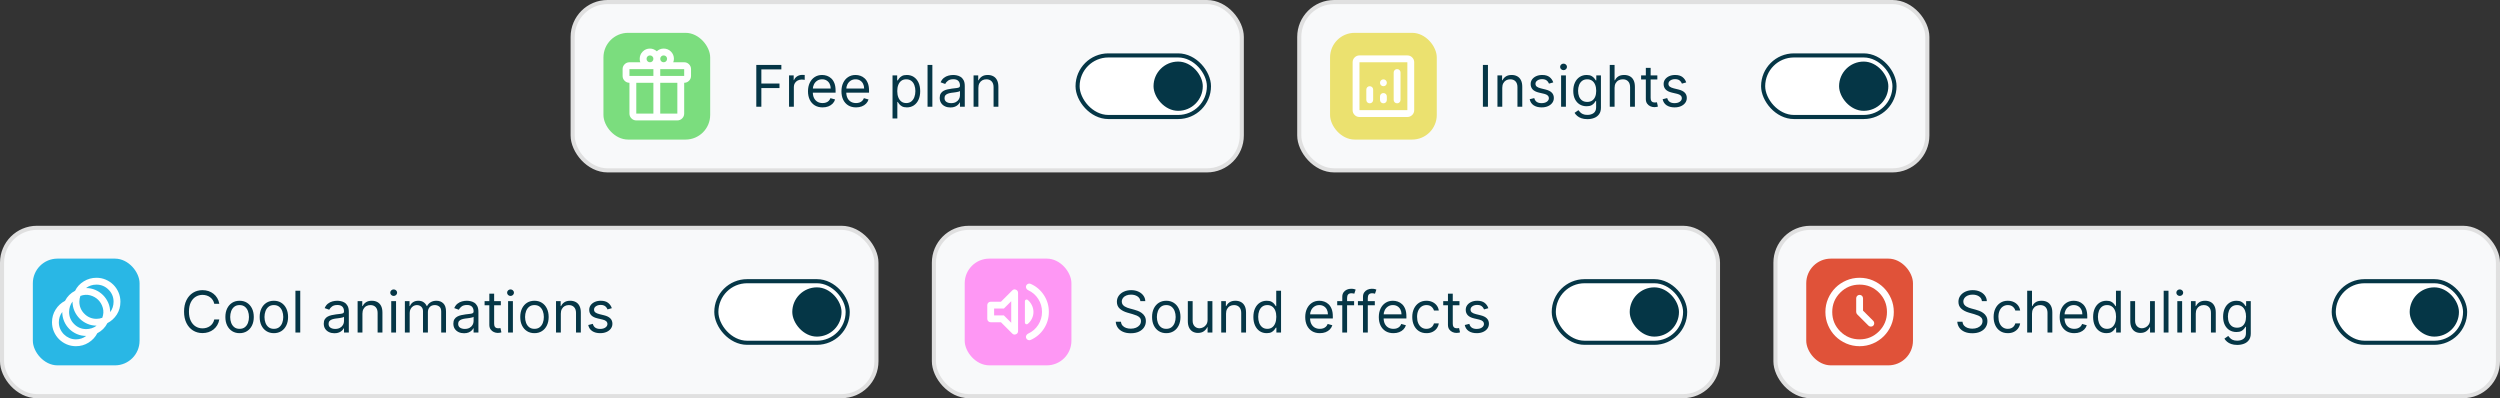 <svg width="609" height="97" viewBox="0 0 609 97" fill="none" xmlns="http://www.w3.org/2000/svg">
<rect x="0" y="0" width="609" height="97" fill="#333333" stroke="none"/>
<rect x="316.5" y="0.5" width="153" height="41" rx="8.5" fill="#F8F9FA" stroke="#E0E0E0"/>
<rect x="429.5" y="13.5" width="32" height="15" rx="7.5" fill="white" stroke="#053646"/>
<rect x="448" y="15" width="12" height="12" rx="6" fill="#053646"/>
<rect x="324" y="8" width="26" height="26" rx="6" fill="#EBE16F"/>
<path d="M333.667 21C333.431 21 333.233 21.08 333.073 21.24C332.913 21.399 332.833 21.597 332.833 21.833V24.333C332.833 24.569 332.913 24.767 333.073 24.927C333.233 25.087 333.431 25.167 333.667 25.167C333.903 25.167 334.101 25.087 334.26 24.927C334.42 24.767 334.5 24.569 334.5 24.333V21.833C334.5 21.597 334.42 21.399 334.26 21.24C334.101 21.08 333.903 21 333.667 21ZM340.333 16.833C340.097 16.833 339.899 16.913 339.74 17.073C339.58 17.233 339.5 17.431 339.5 17.667V24.333C339.5 24.569 339.58 24.767 339.74 24.927C339.899 25.087 340.097 25.167 340.333 25.167C340.569 25.167 340.767 25.087 340.927 24.927C341.087 24.767 341.167 24.569 341.167 24.333V17.667C341.167 17.431 341.087 17.233 340.927 17.073C340.767 16.913 340.569 16.833 340.333 16.833ZM337 22.667C336.764 22.667 336.566 22.747 336.406 22.906C336.247 23.066 336.167 23.264 336.167 23.5V24.333C336.167 24.569 336.247 24.767 336.406 24.927C336.566 25.087 336.764 25.167 337 25.167C337.236 25.167 337.434 25.087 337.594 24.927C337.753 24.767 337.833 24.569 337.833 24.333V23.5C337.833 23.264 337.753 23.066 337.594 22.906C337.434 22.747 337.236 22.667 337 22.667ZM331.167 28.5C330.708 28.5 330.316 28.337 329.99 28.01C329.663 27.684 329.5 27.292 329.5 26.833V15.167C329.5 14.708 329.663 14.316 329.99 13.99C330.316 13.663 330.708 13.5 331.167 13.5H342.833C343.292 13.5 343.684 13.663 344.01 13.99C344.337 14.316 344.5 14.708 344.5 15.167V26.833C344.5 27.292 344.337 27.684 344.01 28.01C343.684 28.337 343.292 28.5 342.833 28.5H331.167ZM331.167 26.833H342.833V15.167H331.167V26.833ZM337 21C337.236 21 337.434 20.92 337.594 20.76C337.753 20.601 337.833 20.403 337.833 20.167C337.833 19.931 337.753 19.733 337.594 19.573C337.434 19.413 337.236 19.333 337 19.333C336.764 19.333 336.566 19.413 336.406 19.573C336.247 19.733 336.167 19.931 336.167 20.167C336.167 20.403 336.247 20.601 336.406 20.76C336.566 20.92 336.764 21 337 21Z" fill="white"/>
<path d="M362.466 15.818V26H361.233V15.818H362.466ZM365.952 21.406V26H364.779V18.364H365.912V19.557H366.012C366.191 19.169 366.463 18.858 366.827 18.622C367.192 18.384 367.662 18.264 368.239 18.264C368.756 18.264 369.209 18.37 369.596 18.582C369.984 18.791 370.286 19.109 370.501 19.537C370.717 19.961 370.824 20.498 370.824 21.148V26H369.651V21.227C369.651 20.627 369.495 20.16 369.184 19.825C368.872 19.487 368.445 19.318 367.901 19.318C367.527 19.318 367.192 19.399 366.897 19.562C366.605 19.724 366.375 19.961 366.206 20.273C366.037 20.584 365.952 20.962 365.952 21.406ZM378.377 20.074L377.324 20.372C377.257 20.197 377.159 20.026 377.03 19.86C376.904 19.691 376.732 19.552 376.513 19.442C376.294 19.333 376.014 19.278 375.673 19.278C375.206 19.278 374.816 19.386 374.505 19.602C374.196 19.814 374.042 20.084 374.042 20.412C374.042 20.704 374.148 20.934 374.36 21.103C374.573 21.272 374.904 21.413 375.355 21.526L376.488 21.804C377.171 21.97 377.68 22.223 378.015 22.565C378.349 22.903 378.517 23.338 378.517 23.872C378.517 24.31 378.391 24.701 378.139 25.046C377.89 25.39 377.542 25.662 377.095 25.861C376.647 26.06 376.127 26.159 375.534 26.159C374.755 26.159 374.11 25.99 373.6 25.652C373.089 25.314 372.766 24.82 372.63 24.171L373.744 23.892C373.85 24.303 374.051 24.611 374.346 24.817C374.644 25.022 375.033 25.125 375.514 25.125C376.061 25.125 376.495 25.009 376.816 24.777C377.141 24.542 377.304 24.26 377.304 23.932C377.304 23.667 377.211 23.445 377.025 23.266C376.84 23.083 376.555 22.947 376.17 22.858L374.897 22.56C374.198 22.394 373.684 22.137 373.356 21.789C373.031 21.438 372.869 20.999 372.869 20.472C372.869 20.041 372.99 19.66 373.232 19.328C373.477 18.997 373.81 18.736 374.231 18.548C374.655 18.359 375.136 18.264 375.673 18.264C376.429 18.264 377.022 18.43 377.453 18.761C377.887 19.093 378.195 19.53 378.377 20.074ZM380.283 26V18.364H381.456V26H380.283ZM380.879 17.091C380.651 17.091 380.454 17.013 380.288 16.857C380.125 16.701 380.044 16.514 380.044 16.296C380.044 16.077 380.125 15.889 380.288 15.734C380.454 15.578 380.651 15.5 380.879 15.5C381.108 15.5 381.304 15.578 381.466 15.734C381.632 15.889 381.715 16.077 381.715 16.296C381.715 16.514 381.632 16.701 381.466 16.857C381.304 17.013 381.108 17.091 380.879 17.091ZM386.688 29.023C386.121 29.023 385.634 28.95 385.226 28.804C384.818 28.662 384.478 28.473 384.207 28.237C383.938 28.005 383.724 27.757 383.565 27.491L384.5 26.835C384.606 26.974 384.74 27.134 384.903 27.312C385.065 27.495 385.287 27.652 385.569 27.785C385.854 27.921 386.227 27.989 386.688 27.989C387.304 27.989 387.813 27.84 388.214 27.541C388.615 27.243 388.815 26.776 388.815 26.139V24.588H388.716C388.63 24.727 388.507 24.9 388.348 25.105C388.192 25.307 387.967 25.488 387.672 25.647C387.38 25.803 386.986 25.881 386.489 25.881C385.872 25.881 385.319 25.735 384.828 25.443C384.341 25.151 383.955 24.727 383.67 24.171C383.388 23.614 383.247 22.938 383.247 22.142C383.247 21.36 383.385 20.679 383.66 20.099C383.935 19.515 384.318 19.065 384.808 18.746C385.299 18.425 385.866 18.264 386.509 18.264C387.006 18.264 387.4 18.347 387.692 18.513C387.987 18.675 388.212 18.861 388.368 19.07C388.527 19.275 388.65 19.444 388.736 19.577H388.855V18.364H389.989V26.219C389.989 26.875 389.839 27.409 389.541 27.82C389.246 28.234 388.848 28.537 388.348 28.729C387.851 28.925 387.297 29.023 386.688 29.023ZM386.648 24.827C387.118 24.827 387.516 24.719 387.841 24.504C388.166 24.288 388.413 23.978 388.582 23.574C388.751 23.169 388.835 22.686 388.835 22.122C388.835 21.572 388.752 21.086 388.587 20.666C388.421 20.245 388.176 19.915 387.851 19.676C387.526 19.438 387.125 19.318 386.648 19.318C386.151 19.318 385.736 19.444 385.405 19.696C385.077 19.948 384.83 20.286 384.664 20.71C384.502 21.134 384.42 21.605 384.42 22.122C384.42 22.652 384.503 23.121 384.669 23.529C384.838 23.933 385.087 24.252 385.415 24.484C385.746 24.712 386.157 24.827 386.648 24.827ZM393.31 21.406V26H392.136V15.818H393.31V19.557H393.409C393.588 19.162 393.857 18.849 394.214 18.617C394.576 18.382 395.056 18.264 395.656 18.264C396.177 18.264 396.632 18.369 397.023 18.577C397.415 18.783 397.718 19.099 397.933 19.527C398.152 19.951 398.261 20.491 398.261 21.148V26H397.088V21.227C397.088 20.621 396.931 20.152 396.616 19.82C396.304 19.486 395.872 19.318 395.318 19.318C394.934 19.318 394.589 19.399 394.284 19.562C393.982 19.724 393.744 19.961 393.568 20.273C393.396 20.584 393.31 20.962 393.31 21.406ZM403.729 18.364V19.358H399.771V18.364H403.729ZM400.925 16.534H402.098V23.812C402.098 24.144 402.146 24.392 402.242 24.558C402.342 24.721 402.468 24.83 402.62 24.886C402.776 24.939 402.94 24.966 403.112 24.966C403.242 24.966 403.348 24.959 403.431 24.946C403.513 24.93 403.58 24.916 403.629 24.906L403.868 25.96C403.789 25.99 403.677 26.02 403.535 26.05C403.392 26.083 403.212 26.099 402.993 26.099C402.662 26.099 402.337 26.028 402.019 25.886C401.704 25.743 401.442 25.526 401.233 25.234C401.028 24.943 400.925 24.575 400.925 24.131V16.534ZM410.766 20.074L409.712 20.372C409.646 20.197 409.548 20.026 409.419 19.86C409.293 19.691 409.121 19.552 408.902 19.442C408.683 19.333 408.403 19.278 408.062 19.278C407.594 19.278 407.205 19.386 406.893 19.602C406.585 19.814 406.431 20.084 406.431 20.412C406.431 20.704 406.537 20.934 406.749 21.103C406.961 21.272 407.293 21.413 407.743 21.526L408.877 21.804C409.56 21.97 410.068 22.223 410.403 22.565C410.738 22.903 410.905 23.338 410.905 23.872C410.905 24.31 410.779 24.701 410.528 25.046C410.279 25.39 409.931 25.662 409.483 25.861C409.036 26.06 408.516 26.159 407.922 26.159C407.144 26.159 406.499 25.99 405.988 25.652C405.478 25.314 405.155 24.82 405.019 24.171L406.133 23.892C406.239 24.303 406.439 24.611 406.734 24.817C407.032 25.022 407.422 25.125 407.903 25.125C408.449 25.125 408.884 25.009 409.205 24.777C409.53 24.542 409.692 24.26 409.692 23.932C409.692 23.667 409.599 23.445 409.414 23.266C409.228 23.083 408.943 22.947 408.559 22.858L407.286 22.56C406.587 22.394 406.073 22.137 405.745 21.789C405.42 21.438 405.258 20.999 405.258 20.472C405.258 20.041 405.379 19.66 405.621 19.328C405.866 18.997 406.199 18.736 406.62 18.548C407.044 18.359 407.525 18.264 408.062 18.264C408.817 18.264 409.411 18.43 409.841 18.761C410.276 19.093 410.584 19.53 410.766 20.074Z" fill="#053646"/>
<rect x="139.5" y="0.5" width="163" height="41" rx="8.5" fill="#F8F9FA" stroke="#E0E0E0"/>
<rect x="262.5" y="13.5" width="32" height="15" rx="7.5" fill="white" stroke="#053646"/>
<rect x="281" y="15" width="12" height="12" rx="6" fill="#053646"/>
<rect x="147" y="8" width="26" height="26" rx="6" fill="#7BDD7E"/>
<path d="M153.333 27.667V20.167C152.875 20.167 152.483 20.003 152.156 19.677C151.83 19.351 151.667 18.958 151.667 18.5V16.833C151.667 16.375 151.83 15.983 152.156 15.656C152.483 15.33 152.875 15.167 153.333 15.167H156C155.931 15.042 155.885 14.91 155.865 14.771C155.844 14.632 155.833 14.486 155.833 14.333C155.833 13.639 156.076 13.049 156.563 12.562C157.049 12.076 157.639 11.833 158.333 11.833C158.653 11.833 158.951 11.892 159.229 12.01C159.507 12.129 159.764 12.292 160 12.5C160.236 12.278 160.493 12.111 160.771 12C161.049 11.889 161.347 11.833 161.667 11.833C162.361 11.833 162.951 12.076 163.438 12.562C163.924 13.049 164.167 13.639 164.167 14.333C164.167 14.486 164.153 14.629 164.125 14.76C164.097 14.892 164.056 15.028 164 15.167H166.667C167.125 15.167 167.517 15.33 167.844 15.656C168.17 15.983 168.333 16.375 168.333 16.833V18.5C168.333 18.958 168.17 19.351 167.844 19.677C167.517 20.003 167.125 20.167 166.667 20.167V27.667C166.667 28.125 166.503 28.517 166.177 28.844C165.851 29.17 165.458 29.333 165 29.333H155C154.542 29.333 154.149 29.17 153.823 28.844C153.497 28.517 153.333 28.125 153.333 27.667ZM161.667 13.5C161.431 13.5 161.233 13.58 161.073 13.74C160.913 13.899 160.833 14.097 160.833 14.333C160.833 14.569 160.913 14.767 161.073 14.927C161.233 15.087 161.431 15.167 161.667 15.167C161.903 15.167 162.101 15.087 162.26 14.927C162.42 14.767 162.5 14.569 162.5 14.333C162.5 14.097 162.42 13.899 162.26 13.74C162.101 13.58 161.903 13.5 161.667 13.5ZM157.5 14.333C157.5 14.569 157.58 14.767 157.74 14.927C157.899 15.087 158.097 15.167 158.333 15.167C158.569 15.167 158.767 15.087 158.927 14.927C159.087 14.767 159.167 14.569 159.167 14.333C159.167 14.097 159.087 13.899 158.927 13.74C158.767 13.58 158.569 13.5 158.333 13.5C158.097 13.5 157.899 13.58 157.74 13.74C157.58 13.899 157.5 14.097 157.5 14.333ZM153.333 16.833V18.5H159.167V16.833H153.333ZM159.167 27.667V20.167H155V27.667H159.167ZM160.833 27.667H165V20.167H160.833V27.667ZM166.667 18.5V16.833H160.833V18.5H166.667Z" fill="white"/>
<path d="M184.233 26V15.818H190.338V16.912H185.466V20.352H189.881V21.446H185.466V26H184.233ZM192.209 26V18.364H193.342V19.517H193.422C193.561 19.139 193.813 18.833 194.177 18.597C194.542 18.362 194.953 18.244 195.41 18.244C195.497 18.244 195.604 18.246 195.733 18.249C195.863 18.253 195.961 18.258 196.027 18.264V19.457C195.987 19.447 195.896 19.433 195.753 19.413C195.614 19.389 195.467 19.378 195.311 19.378C194.94 19.378 194.608 19.456 194.317 19.611C194.028 19.764 193.8 19.976 193.631 20.248C193.465 20.516 193.382 20.823 193.382 21.168V26H192.209ZM200.387 26.159C199.651 26.159 199.016 25.997 198.483 25.672C197.952 25.344 197.543 24.886 197.255 24.3C196.97 23.71 196.827 23.024 196.827 22.241C196.827 21.459 196.97 20.77 197.255 20.173C197.543 19.573 197.944 19.106 198.458 18.771C198.975 18.433 199.578 18.264 200.268 18.264C200.665 18.264 201.058 18.331 201.446 18.463C201.834 18.596 202.187 18.811 202.505 19.109C202.823 19.404 203.077 19.796 203.265 20.283C203.454 20.77 203.549 21.37 203.549 22.082V22.579H197.662V21.565H202.356C202.356 21.134 202.269 20.75 202.097 20.412C201.928 20.074 201.686 19.807 201.371 19.611C201.06 19.416 200.692 19.318 200.268 19.318C199.8 19.318 199.396 19.434 199.055 19.666C198.716 19.895 198.456 20.193 198.274 20.561C198.092 20.929 198.001 21.323 198.001 21.744V22.421C198.001 22.997 198.1 23.486 198.299 23.887C198.501 24.285 198.781 24.588 199.139 24.797C199.497 25.002 199.913 25.105 200.387 25.105C200.695 25.105 200.974 25.062 201.222 24.976C201.474 24.886 201.691 24.754 201.873 24.578C202.056 24.399 202.197 24.177 202.296 23.912L203.43 24.23C203.31 24.615 203.11 24.953 202.828 25.244C202.546 25.533 202.198 25.758 201.784 25.921C201.37 26.079 200.904 26.159 200.387 26.159ZM208.535 26.159C207.8 26.159 207.165 25.997 206.631 25.672C206.101 25.344 205.692 24.886 205.403 24.3C205.118 23.71 204.976 23.024 204.976 22.241C204.976 21.459 205.118 20.77 205.403 20.173C205.692 19.573 206.093 19.106 206.606 18.771C207.123 18.433 207.727 18.264 208.416 18.264C208.814 18.264 209.206 18.331 209.594 18.463C209.982 18.596 210.335 18.811 210.653 19.109C210.971 19.404 211.225 19.796 211.414 20.283C211.603 20.77 211.697 21.37 211.697 22.082V22.579H205.811V21.565H210.504C210.504 21.134 210.418 20.75 210.246 20.412C210.077 20.074 209.835 19.807 209.52 19.611C209.208 19.416 208.84 19.318 208.416 19.318C207.949 19.318 207.544 19.434 207.203 19.666C206.865 19.895 206.605 20.193 206.422 20.561C206.24 20.929 206.149 21.323 206.149 21.744V22.421C206.149 22.997 206.248 23.486 206.447 23.887C206.649 24.285 206.93 24.588 207.287 24.797C207.645 25.002 208.061 25.105 208.535 25.105C208.844 25.105 209.122 25.062 209.371 24.976C209.622 24.886 209.84 24.754 210.022 24.578C210.204 24.399 210.345 24.177 210.444 23.912L211.578 24.23C211.459 24.615 211.258 24.953 210.976 25.244C210.695 25.533 210.347 25.758 209.932 25.921C209.518 26.079 209.052 26.159 208.535 26.159ZM217.42 28.864V18.364H218.553V19.577H218.692C218.778 19.444 218.898 19.275 219.05 19.07C219.206 18.861 219.428 18.675 219.716 18.513C220.008 18.347 220.403 18.264 220.9 18.264C221.543 18.264 222.109 18.425 222.6 18.746C223.09 19.068 223.473 19.524 223.748 20.114C224.023 20.704 224.161 21.4 224.161 22.202C224.161 23.01 224.023 23.711 223.748 24.305C223.473 24.895 223.092 25.352 222.605 25.677C222.118 25.998 221.556 26.159 220.92 26.159C220.429 26.159 220.036 26.078 219.741 25.916C219.446 25.75 219.219 25.562 219.06 25.354C218.901 25.142 218.778 24.966 218.692 24.827H218.593V28.864H217.42ZM218.573 22.182C218.573 22.759 218.657 23.267 218.827 23.708C218.996 24.146 219.242 24.489 219.567 24.737C219.892 24.983 220.29 25.105 220.76 25.105C221.251 25.105 221.66 24.976 221.988 24.717C222.32 24.456 222.568 24.104 222.734 23.663C222.903 23.219 222.988 22.725 222.988 22.182C222.988 21.645 222.905 21.161 222.739 20.73C222.577 20.296 222.33 19.953 221.998 19.701C221.67 19.446 221.258 19.318 220.76 19.318C220.283 19.318 219.882 19.439 219.557 19.681C219.233 19.92 218.987 20.255 218.822 20.685C218.656 21.113 218.573 21.612 218.573 22.182ZM227.124 15.818V26H225.951V15.818H227.124ZM231.52 26.179C231.036 26.179 230.597 26.088 230.203 25.905C229.808 25.72 229.495 25.453 229.263 25.105C229.031 24.754 228.915 24.329 228.915 23.832C228.915 23.395 229.001 23.04 229.174 22.768C229.346 22.493 229.576 22.278 229.865 22.122C230.153 21.966 230.471 21.85 230.819 21.774C231.171 21.695 231.524 21.632 231.878 21.585C232.342 21.526 232.718 21.481 233.007 21.451C233.298 21.418 233.511 21.363 233.643 21.287C233.779 21.211 233.847 21.078 233.847 20.889V20.849C233.847 20.359 233.713 19.978 233.444 19.706C233.179 19.434 232.776 19.298 232.236 19.298C231.676 19.298 231.237 19.421 230.919 19.666C230.6 19.912 230.377 20.173 230.248 20.452L229.134 20.054C229.333 19.59 229.598 19.229 229.929 18.97C230.264 18.708 230.629 18.526 231.023 18.423C231.421 18.317 231.812 18.264 232.196 18.264C232.442 18.264 232.723 18.294 233.042 18.354C233.363 18.41 233.673 18.528 233.971 18.707C234.273 18.886 234.523 19.156 234.722 19.517C234.921 19.878 235.02 20.362 235.02 20.969V26H233.847V24.966H233.787C233.708 25.132 233.575 25.309 233.39 25.498C233.204 25.687 232.957 25.848 232.649 25.98C232.341 26.113 231.964 26.179 231.52 26.179ZM231.699 25.125C232.163 25.125 232.554 25.034 232.873 24.852C233.194 24.669 233.436 24.434 233.598 24.146C233.764 23.857 233.847 23.554 233.847 23.236V22.162C233.797 22.222 233.688 22.276 233.519 22.326C233.353 22.372 233.161 22.414 232.942 22.45C232.727 22.483 232.516 22.513 232.311 22.54C232.109 22.563 231.944 22.583 231.819 22.599C231.514 22.639 231.229 22.704 230.963 22.793C230.702 22.88 230.489 23.01 230.327 23.186C230.168 23.358 230.088 23.594 230.088 23.892C230.088 24.3 230.239 24.608 230.541 24.817C230.846 25.022 231.232 25.125 231.699 25.125ZM238.335 21.406V26H237.162V18.364H238.295V19.557H238.395C238.574 19.169 238.845 18.858 239.21 18.622C239.575 18.384 240.045 18.264 240.622 18.264C241.139 18.264 241.591 18.37 241.979 18.582C242.367 18.791 242.669 19.109 242.884 19.537C243.099 19.961 243.207 20.498 243.207 21.148V26H242.034V21.227C242.034 20.627 241.878 20.16 241.567 19.825C241.255 19.487 240.827 19.318 240.284 19.318C239.909 19.318 239.575 19.399 239.28 19.562C238.988 19.724 238.758 19.961 238.589 20.273C238.42 20.584 238.335 20.962 238.335 21.406Z" fill="#053646"/>
<rect x="227.5" y="55.5" width="191" height="41" rx="8.5" fill="#F8F9FA" stroke="#E0E0E0"/>
<rect x="378.5" y="68.5" width="32" height="15" rx="7.5" fill="white" stroke="#053646"/>
<rect x="397" y="70" width="12" height="12" rx="6" fill="#053646"/>
<rect x="235" y="63" width="26" height="26" rx="6" fill="#FE97F4"/>
<path d="M253.833 75.979C253.833 74.826 253.528 73.774 252.917 72.823C252.306 71.871 251.486 71.16 250.458 70.688C250.25 70.59 250.097 70.441 250 70.24C249.903 70.038 249.889 69.833 249.958 69.625C250.042 69.403 250.191 69.243 250.406 69.146C250.622 69.049 250.84 69.049 251.062 69.146C252.41 69.743 253.486 70.656 254.292 71.885C255.097 73.115 255.5 74.479 255.5 75.979C255.5 77.479 255.097 78.844 254.292 80.073C253.486 81.302 252.41 82.215 251.062 82.812C250.84 82.91 250.622 82.91 250.406 82.812C250.191 82.715 250.042 82.556 249.958 82.333C249.889 82.125 249.903 81.92 250 81.719C250.097 81.517 250.25 81.368 250.458 81.271C251.486 80.799 252.306 80.087 252.917 79.135C253.528 78.184 253.833 77.132 253.833 75.979ZM243.833 78.5H241.333C241.097 78.5 240.899 78.42 240.74 78.26C240.58 78.101 240.5 77.903 240.5 77.667V74.333C240.5 74.097 240.58 73.899 240.74 73.74C240.899 73.58 241.097 73.5 241.333 73.5H243.833L246.583 70.75C246.847 70.486 247.149 70.427 247.49 70.573C247.83 70.719 248 70.979 248 71.354V80.646C248 81.021 247.83 81.281 247.49 81.427C247.149 81.573 246.847 81.514 246.583 81.25L243.833 78.5ZM251.75 76C251.75 76.583 251.618 77.135 251.354 77.656C251.09 78.177 250.743 78.604 250.312 78.938C250.174 79.021 250.031 79.024 249.885 78.948C249.74 78.871 249.667 78.75 249.667 78.583V73.375C249.667 73.208 249.74 73.087 249.885 73.01C250.031 72.934 250.174 72.938 250.312 73.021C250.743 73.368 251.09 73.806 251.354 74.333C251.618 74.861 251.75 75.417 251.75 76ZM246.333 73.375L244.542 75.167H242.167V76.833H244.542L246.333 78.625V73.375Z" fill="white"/>
<path d="M277.801 73.364C277.741 72.86 277.5 72.469 277.075 72.19C276.651 71.912 276.131 71.773 275.514 71.773C275.063 71.773 274.669 71.846 274.331 71.992C273.996 72.137 273.734 72.338 273.545 72.593C273.36 72.848 273.267 73.138 273.267 73.463C273.267 73.735 273.332 73.969 273.461 74.164C273.594 74.356 273.763 74.517 273.968 74.646C274.174 74.772 274.389 74.877 274.614 74.96C274.84 75.039 275.047 75.104 275.236 75.153L276.27 75.432C276.535 75.501 276.83 75.597 277.155 75.72C277.483 75.843 277.796 76.01 278.094 76.222C278.396 76.431 278.645 76.7 278.84 77.028C279.036 77.356 279.134 77.758 279.134 78.236C279.134 78.786 278.989 79.283 278.701 79.727C278.416 80.171 277.998 80.524 277.448 80.786C276.901 81.048 276.237 81.179 275.455 81.179C274.725 81.179 274.094 81.061 273.56 80.826C273.03 80.591 272.612 80.263 272.308 79.842C272.006 79.421 271.835 78.932 271.795 78.375H273.068C273.101 78.76 273.231 79.078 273.456 79.329C273.685 79.578 273.973 79.764 274.321 79.886C274.672 80.006 275.05 80.065 275.455 80.065C275.925 80.065 276.348 79.989 276.722 79.837C277.097 79.681 277.393 79.465 277.612 79.19C277.831 78.912 277.94 78.587 277.94 78.216C277.94 77.878 277.846 77.603 277.657 77.391C277.468 77.178 277.219 77.006 276.911 76.874C276.603 76.741 276.27 76.625 275.912 76.526L274.659 76.168C273.864 75.939 273.234 75.612 272.77 75.188C272.306 74.764 272.074 74.209 272.074 73.523C272.074 72.953 272.228 72.456 272.536 72.031C272.848 71.604 273.265 71.272 273.789 71.037C274.316 70.798 274.904 70.679 275.554 70.679C276.21 70.679 276.794 70.797 277.304 71.032C277.814 71.264 278.219 71.582 278.517 71.987C278.819 72.391 278.978 72.85 278.994 73.364H277.801ZM284.104 81.159C283.414 81.159 282.81 80.995 282.289 80.667C281.772 80.339 281.368 79.88 281.076 79.29C280.788 78.7 280.644 78.01 280.644 77.222C280.644 76.426 280.788 75.732 281.076 75.138C281.368 74.545 281.772 74.085 282.289 73.756C282.81 73.428 283.414 73.264 284.104 73.264C284.793 73.264 285.396 73.428 285.914 73.756C286.434 74.085 286.838 74.545 287.127 75.138C287.418 75.732 287.564 76.426 287.564 77.222C287.564 78.01 287.418 78.7 287.127 79.29C286.838 79.88 286.434 80.339 285.914 80.667C285.396 80.995 284.793 81.159 284.104 81.159ZM284.104 80.105C284.628 80.105 285.058 79.971 285.396 79.702C285.735 79.434 285.985 79.081 286.147 78.644C286.31 78.206 286.391 77.732 286.391 77.222C286.391 76.711 286.31 76.236 286.147 75.795C285.985 75.354 285.735 74.998 285.396 74.726C285.058 74.454 284.628 74.318 284.104 74.318C283.58 74.318 283.149 74.454 282.811 74.726C282.473 74.998 282.223 75.354 282.061 75.795C281.898 76.236 281.817 76.711 281.817 77.222C281.817 77.732 281.898 78.206 282.061 78.644C282.223 79.081 282.473 79.434 282.811 79.702C283.149 79.971 283.58 80.105 284.104 80.105ZM294.168 77.878V73.364H295.341V81H294.168V79.707H294.088C293.909 80.095 293.631 80.425 293.253 80.697C292.875 80.965 292.398 81.099 291.821 81.099C291.344 81.099 290.92 80.995 290.548 80.786C290.177 80.574 289.885 80.256 289.673 79.832C289.461 79.404 289.355 78.865 289.355 78.216V73.364H290.528V78.136C290.528 78.693 290.684 79.137 290.996 79.469C291.311 79.8 291.712 79.966 292.199 79.966C292.491 79.966 292.787 79.891 293.089 79.742C293.394 79.593 293.649 79.364 293.854 79.056C294.063 78.748 294.168 78.355 294.168 77.878ZM298.663 76.406V81H297.49V73.364H298.623V74.557H298.723C298.902 74.169 299.174 73.858 299.538 73.622C299.903 73.383 300.373 73.264 300.95 73.264C301.467 73.264 301.92 73.37 302.307 73.582C302.695 73.791 302.997 74.109 303.212 74.537C303.428 74.961 303.535 75.498 303.535 76.148V81H302.362V76.227C302.362 75.627 302.206 75.16 301.895 74.825C301.583 74.487 301.156 74.318 300.612 74.318C300.238 74.318 299.903 74.399 299.608 74.562C299.316 74.724 299.086 74.961 298.917 75.273C298.748 75.584 298.663 75.962 298.663 76.406ZM308.563 81.159C307.926 81.159 307.365 80.998 306.877 80.677C306.39 80.352 306.009 79.895 305.734 79.305C305.459 78.711 305.321 78.01 305.321 77.202C305.321 76.4 305.459 75.704 305.734 75.114C306.009 74.524 306.392 74.068 306.882 73.746C307.373 73.425 307.94 73.264 308.583 73.264C309.08 73.264 309.473 73.347 309.761 73.513C310.053 73.675 310.275 73.861 310.427 74.07C310.583 74.275 310.704 74.444 310.79 74.577H310.89V70.818H312.063V81H310.929V79.827H310.79C310.704 79.966 310.581 80.142 310.422 80.354C310.263 80.562 310.036 80.75 309.741 80.915C309.446 81.078 309.053 81.159 308.563 81.159ZM308.722 80.105C309.193 80.105 309.59 79.983 309.915 79.737C310.24 79.489 310.487 79.146 310.656 78.708C310.825 78.267 310.909 77.758 310.909 77.182C310.909 76.612 310.827 76.113 310.661 75.685C310.495 75.254 310.25 74.92 309.925 74.681C309.6 74.439 309.199 74.318 308.722 74.318C308.225 74.318 307.81 74.446 307.479 74.701C307.151 74.953 306.904 75.296 306.738 75.73C306.576 76.161 306.495 76.645 306.495 77.182C306.495 77.725 306.578 78.219 306.743 78.663C306.912 79.104 307.161 79.456 307.489 79.717C307.82 79.976 308.231 80.105 308.722 80.105ZM321.514 81.159C320.778 81.159 320.143 80.997 319.61 80.672C319.079 80.344 318.67 79.886 318.382 79.3C318.097 78.71 317.954 78.024 317.954 77.242C317.954 76.459 318.097 75.77 318.382 75.173C318.67 74.573 319.071 74.106 319.585 73.771C320.102 73.433 320.705 73.264 321.395 73.264C321.792 73.264 322.185 73.331 322.573 73.463C322.961 73.596 323.314 73.811 323.632 74.109C323.95 74.404 324.203 74.796 324.392 75.283C324.581 75.77 324.676 76.37 324.676 77.082V77.579H318.789V76.565H323.483C323.483 76.135 323.396 75.75 323.224 75.412C323.055 75.074 322.813 74.807 322.498 74.612C322.187 74.416 321.819 74.318 321.395 74.318C320.927 74.318 320.523 74.434 320.181 74.666C319.843 74.895 319.583 75.193 319.401 75.561C319.219 75.929 319.127 76.323 319.127 76.744V77.421C319.127 77.997 319.227 78.486 319.426 78.887C319.628 79.285 319.908 79.588 320.266 79.797C320.624 80.002 321.04 80.105 321.514 80.105C321.822 80.105 322.1 80.062 322.349 79.976C322.601 79.886 322.818 79.754 323 79.578C323.183 79.399 323.324 79.177 323.423 78.912L324.556 79.23C324.437 79.615 324.237 79.953 323.955 80.244C323.673 80.533 323.325 80.758 322.911 80.921C322.497 81.079 322.031 81.159 321.514 81.159ZM329.861 73.364V74.358H325.745V73.364H329.861ZM326.978 81V72.31C326.978 71.872 327.08 71.508 327.286 71.216C327.491 70.924 327.758 70.706 328.086 70.56C328.414 70.414 328.761 70.341 329.125 70.341C329.414 70.341 329.649 70.364 329.831 70.41C330.014 70.457 330.15 70.5 330.239 70.54L329.901 71.554C329.841 71.534 329.758 71.509 329.652 71.479C329.55 71.45 329.414 71.435 329.245 71.435C328.857 71.435 328.577 71.532 328.404 71.728C328.235 71.924 328.151 72.21 328.151 72.588V81H326.978ZM334.906 73.364V74.358H330.79V73.364H334.906ZM332.023 81V72.31C332.023 71.872 332.125 71.508 332.331 71.216C332.536 70.924 332.803 70.706 333.131 70.56C333.459 70.414 333.806 70.341 334.17 70.341C334.459 70.341 334.694 70.364 334.876 70.41C335.059 70.457 335.194 70.5 335.284 70.54L334.946 71.554C334.886 71.534 334.803 71.509 334.697 71.479C334.595 71.45 334.459 71.435 334.29 71.435C333.902 71.435 333.622 71.532 333.449 71.728C333.28 71.924 333.196 72.21 333.196 72.588V81H332.023ZM339.438 81.159C338.702 81.159 338.067 80.997 337.534 80.672C337.003 80.344 336.594 79.886 336.306 79.3C336.021 78.71 335.878 78.024 335.878 77.242C335.878 76.459 336.021 75.77 336.306 75.173C336.594 74.573 336.995 74.106 337.509 73.771C338.026 73.433 338.629 73.264 339.318 73.264C339.716 73.264 340.109 73.331 340.497 73.463C340.884 73.596 341.237 73.811 341.556 74.109C341.874 74.404 342.127 74.796 342.316 75.283C342.505 75.77 342.6 76.37 342.6 77.082V77.579H336.713V76.565H341.406C341.406 76.135 341.32 75.75 341.148 75.412C340.979 75.074 340.737 74.807 340.422 74.612C340.11 74.416 339.743 74.318 339.318 74.318C338.851 74.318 338.447 74.434 338.105 74.666C337.767 74.895 337.507 75.193 337.325 75.561C337.142 75.929 337.051 76.323 337.051 76.744V77.421C337.051 77.997 337.151 78.486 337.35 78.887C337.552 79.285 337.832 79.588 338.19 79.797C338.548 80.002 338.964 80.105 339.438 80.105C339.746 80.105 340.024 80.062 340.273 79.976C340.525 79.886 340.742 79.754 340.924 79.578C341.106 79.399 341.247 79.177 341.347 78.912L342.48 79.23C342.361 79.615 342.16 79.953 341.879 80.244C341.597 80.533 341.249 80.758 340.835 80.921C340.42 81.079 339.955 81.159 339.438 81.159ZM347.487 81.159C346.771 81.159 346.154 80.99 345.637 80.652C345.12 80.314 344.722 79.848 344.444 79.255C344.166 78.662 344.026 77.984 344.026 77.222C344.026 76.446 344.169 75.762 344.454 75.168C344.742 74.572 345.143 74.106 345.657 73.771C346.174 73.433 346.777 73.264 347.467 73.264C348.004 73.264 348.488 73.364 348.919 73.562C349.349 73.761 349.702 74.04 349.977 74.398C350.253 74.756 350.423 75.173 350.49 75.651H349.316C349.227 75.303 349.028 74.994 348.72 74.726C348.415 74.454 348.004 74.318 347.487 74.318C347.029 74.318 346.628 74.438 346.284 74.676C345.942 74.912 345.675 75.245 345.483 75.675C345.294 76.103 345.2 76.605 345.2 77.182C345.2 77.772 345.293 78.285 345.478 78.723C345.667 79.16 345.932 79.5 346.274 79.742C346.618 79.984 347.023 80.105 347.487 80.105C347.792 80.105 348.068 80.052 348.317 79.946C348.566 79.84 348.776 79.688 348.948 79.489C349.121 79.29 349.243 79.051 349.316 78.773H350.49C350.423 79.224 350.259 79.629 349.997 79.991C349.739 80.349 349.396 80.634 348.968 80.846C348.544 81.055 348.05 81.159 347.487 81.159ZM355.526 73.364V74.358H351.568V73.364H355.526ZM352.722 71.534H353.895V78.812C353.895 79.144 353.943 79.392 354.039 79.558C354.139 79.721 354.265 79.83 354.417 79.886C354.573 79.939 354.737 79.966 354.909 79.966C355.039 79.966 355.145 79.959 355.227 79.946C355.31 79.93 355.377 79.916 355.426 79.906L355.665 80.96C355.585 80.99 355.474 81.02 355.332 81.05C355.189 81.083 355.009 81.099 354.79 81.099C354.459 81.099 354.134 81.028 353.816 80.886C353.501 80.743 353.239 80.526 353.03 80.234C352.825 79.943 352.722 79.575 352.722 79.131V71.534ZM362.563 75.074L361.509 75.372C361.443 75.197 361.345 75.026 361.216 74.86C361.09 74.691 360.917 74.552 360.699 74.442C360.48 74.333 360.2 74.278 359.858 74.278C359.391 74.278 359.002 74.386 358.69 74.602C358.382 74.814 358.228 75.084 358.228 75.412C358.228 75.704 358.334 75.934 358.546 76.103C358.758 76.272 359.09 76.413 359.54 76.526L360.674 76.804C361.357 76.97 361.865 77.223 362.2 77.565C362.535 77.903 362.702 78.338 362.702 78.872C362.702 79.31 362.576 79.701 362.324 80.046C362.076 80.39 361.728 80.662 361.28 80.861C360.833 81.06 360.313 81.159 359.719 81.159C358.94 81.159 358.296 80.99 357.785 80.652C357.275 80.314 356.952 79.82 356.816 79.171L357.93 78.892C358.036 79.303 358.236 79.611 358.531 79.817C358.829 80.022 359.219 80.125 359.699 80.125C360.246 80.125 360.68 80.009 361.002 79.777C361.327 79.542 361.489 79.26 361.489 78.932C361.489 78.667 361.396 78.445 361.211 78.266C361.025 78.083 360.74 77.947 360.356 77.858L359.083 77.56C358.384 77.394 357.87 77.137 357.542 76.789C357.217 76.438 357.055 75.999 357.055 75.472C357.055 75.041 357.175 74.66 357.417 74.328C357.663 73.997 357.996 73.737 358.417 73.548C358.841 73.359 359.322 73.264 359.858 73.264C360.614 73.264 361.207 73.43 361.638 73.761C362.073 74.093 362.381 74.53 362.563 75.074Z" fill="#053646"/>
<rect x="0.5" y="55.5" width="213" height="41" rx="8.5" fill="#F8F9FA" stroke="#E0E0E0"/>
<rect x="174.5" y="68.5" width="32" height="15" rx="7.5" fill="white" stroke="#053646"/>
<rect x="193" y="70" width="12" height="12" rx="6" fill="#053646"/>
<rect x="8" y="63" width="26" height="26" rx="6" fill="#29B7E5"/>
<path d="M18.5 84.333C17.694 84.333 16.938 84.181 16.229 83.875C15.521 83.569 14.903 83.153 14.375 82.625C13.847 82.097 13.431 81.479 13.125 80.771C12.819 80.062 12.667 79.306 12.667 78.5C12.667 77.375 12.958 76.347 13.542 75.417C14.125 74.486 14.889 73.778 15.833 73.292C16.111 72.75 16.455 72.274 16.865 71.865C17.274 71.455 17.75 71.111 18.292 70.833C18.75 69.889 19.451 69.125 20.396 68.542C21.34 67.958 22.375 67.667 23.5 67.667C24.305 67.667 25.062 67.819 25.771 68.125C26.479 68.431 27.097 68.847 27.625 69.375C28.153 69.903 28.569 70.521 28.875 71.229C29.18 71.938 29.333 72.694 29.333 73.5C29.333 74.681 29.042 75.722 28.458 76.625C27.875 77.528 27.111 78.222 26.167 78.708C25.889 79.25 25.545 79.726 25.135 80.135C24.726 80.545 24.25 80.889 23.708 81.167C23.222 82.111 22.514 82.875 21.583 83.458C20.653 84.042 19.625 84.333 18.5 84.333ZM18.5 82.667C18.958 82.667 19.399 82.597 19.823 82.458C20.247 82.319 20.639 82.111 21 81.833C20.194 81.833 19.438 81.681 18.729 81.375C18.021 81.069 17.403 80.653 16.875 80.125C16.347 79.597 15.931 78.979 15.625 78.271C15.319 77.562 15.167 76.806 15.167 76C14.889 76.361 14.681 76.754 14.542 77.177C14.403 77.601 14.333 78.042 14.333 78.5C14.333 79.083 14.444 79.625 14.667 80.125C14.889 80.625 15.188 81.062 15.562 81.438C15.938 81.812 16.375 82.111 16.875 82.333C17.375 82.556 17.917 82.667 18.5 82.667ZM21 80.167C21.458 80.167 21.906 80.097 22.344 79.958C22.781 79.819 23.18 79.611 23.542 79.333C22.722 79.333 21.958 79.177 21.25 78.865C20.542 78.552 19.924 78.132 19.396 77.604C18.868 77.076 18.448 76.458 18.135 75.75C17.823 75.042 17.667 74.278 17.667 73.458C17.389 73.819 17.18 74.219 17.042 74.656C16.903 75.094 16.833 75.542 16.833 76C16.833 76.583 16.941 77.125 17.156 77.625C17.372 78.125 17.674 78.562 18.062 78.938C18.438 79.326 18.875 79.629 19.375 79.844C19.875 80.059 20.417 80.167 21 80.167ZM23.5 77.667C23.75 77.667 23.99 77.646 24.219 77.604C24.448 77.562 24.68 77.5 24.917 77.417C25.222 76.583 25.267 75.781 25.052 75.01C24.837 74.24 24.465 73.59 23.938 73.062C23.41 72.535 22.76 72.163 21.99 71.948C21.219 71.733 20.417 71.778 19.583 72.083C19.5 72.319 19.438 72.552 19.396 72.781C19.354 73.01 19.333 73.25 19.333 73.5C19.333 74.083 19.441 74.625 19.656 75.125C19.872 75.625 20.174 76.062 20.562 76.438C20.938 76.826 21.375 77.129 21.875 77.344C22.375 77.559 22.917 77.667 23.5 77.667ZM26.833 76.042C27.111 75.681 27.319 75.281 27.458 74.844C27.597 74.406 27.667 73.958 27.667 73.5C27.667 72.917 27.559 72.375 27.344 71.875C27.128 71.375 26.826 70.938 26.438 70.562C26.062 70.174 25.625 69.871 25.125 69.656C24.625 69.441 24.083 69.333 23.5 69.333C23.014 69.333 22.559 69.403 22.135 69.542C21.712 69.681 21.319 69.889 20.958 70.167C21.778 70.167 22.542 70.323 23.25 70.635C23.958 70.948 24.576 71.368 25.104 71.896C25.632 72.424 26.052 73.042 26.365 73.75C26.677 74.458 26.833 75.222 26.833 76.042Z" fill="white"/>
<path d="M53.426 74H52.193C52.12 73.645 51.993 73.334 51.81 73.065C51.631 72.797 51.413 72.572 51.154 72.389C50.899 72.204 50.615 72.064 50.304 71.972C49.992 71.879 49.668 71.832 49.33 71.832C48.713 71.832 48.155 71.988 47.654 72.3C47.157 72.611 46.761 73.07 46.466 73.677C46.174 74.283 46.028 75.028 46.028 75.909C46.028 76.791 46.174 77.535 46.466 78.141C46.761 78.748 47.157 79.207 47.654 79.519C48.155 79.83 48.713 79.986 49.33 79.986C49.668 79.986 49.992 79.939 50.304 79.847C50.615 79.754 50.899 79.616 51.154 79.434C51.413 79.248 51.631 79.021 51.81 78.753C51.993 78.481 52.12 78.169 52.193 77.818H53.426C53.333 78.338 53.164 78.804 52.919 79.215C52.674 79.626 52.369 79.976 52.004 80.264C51.64 80.549 51.23 80.766 50.776 80.915C50.325 81.065 49.843 81.139 49.33 81.139C48.461 81.139 47.689 80.927 47.013 80.503C46.337 80.079 45.805 79.475 45.417 78.693C45.029 77.911 44.835 76.983 44.835 75.909C44.835 74.835 45.029 73.907 45.417 73.125C45.805 72.343 46.337 71.74 47.013 71.315C47.689 70.891 48.461 70.679 49.33 70.679C49.843 70.679 50.325 70.754 50.776 70.903C51.23 71.052 51.64 71.271 52.004 71.559C52.369 71.844 52.674 72.192 52.919 72.603C53.164 73.011 53.333 73.476 53.426 74ZM58.362 81.159C57.672 81.159 57.067 80.995 56.547 80.667C56.03 80.339 55.626 79.88 55.334 79.29C55.046 78.7 54.901 78.01 54.901 77.222C54.901 76.426 55.046 75.732 55.334 75.138C55.626 74.545 56.03 74.085 56.547 73.756C57.067 73.428 57.672 73.264 58.362 73.264C59.051 73.264 59.654 73.428 60.171 73.756C60.692 74.085 61.096 74.545 61.384 75.138C61.676 75.732 61.822 76.426 61.822 77.222C61.822 78.01 61.676 78.7 61.384 79.29C61.096 79.88 60.692 80.339 60.171 80.667C59.654 80.995 59.051 81.159 58.362 81.159ZM58.362 80.105C58.885 80.105 59.316 79.971 59.654 79.702C59.992 79.434 60.243 79.081 60.405 78.644C60.567 78.206 60.649 77.732 60.649 77.222C60.649 76.711 60.567 76.236 60.405 75.795C60.243 75.354 59.992 74.998 59.654 74.726C59.316 74.454 58.885 74.318 58.362 74.318C57.838 74.318 57.407 74.454 57.069 74.726C56.731 74.998 56.481 75.354 56.318 75.795C56.156 76.236 56.075 76.711 56.075 77.222C56.075 77.732 56.156 78.206 56.318 78.644C56.481 79.081 56.731 79.434 57.069 79.702C57.407 79.971 57.838 80.105 58.362 80.105ZM66.715 81.159C66.026 81.159 65.421 80.995 64.901 80.667C64.383 80.339 63.979 79.88 63.688 79.29C63.399 78.7 63.255 78.01 63.255 77.222C63.255 76.426 63.399 75.732 63.688 75.138C63.979 74.545 64.383 74.085 64.901 73.756C65.421 73.428 66.026 73.264 66.715 73.264C67.405 73.264 68.008 73.428 68.525 73.756C69.045 74.085 69.45 74.545 69.738 75.138C70.03 75.732 70.175 76.426 70.175 77.222C70.175 78.01 70.03 78.7 69.738 79.29C69.45 79.88 69.045 80.339 68.525 80.667C68.008 80.995 67.405 81.159 66.715 81.159ZM66.715 80.105C67.239 80.105 67.67 79.971 68.008 79.702C68.346 79.434 68.596 79.081 68.758 78.644C68.921 78.206 69.002 77.732 69.002 77.222C69.002 76.711 68.921 76.236 68.758 75.795C68.596 75.354 68.346 74.998 68.008 74.726C67.67 74.454 67.239 74.318 66.715 74.318C66.192 74.318 65.761 74.454 65.423 74.726C65.085 74.998 64.834 75.354 64.672 75.795C64.51 76.236 64.428 76.711 64.428 77.222C64.428 77.732 64.51 78.206 64.672 78.644C64.834 79.081 65.085 79.434 65.423 79.702C65.761 79.971 66.192 80.105 66.715 80.105ZM73.14 70.818V81H71.966V70.818H73.14ZM81.473 81.179C80.99 81.179 80.55 81.088 80.156 80.906C79.761 80.72 79.448 80.453 79.216 80.105C78.984 79.754 78.868 79.329 78.868 78.832C78.868 78.395 78.954 78.04 79.127 77.769C79.299 77.493 79.529 77.278 79.818 77.122C80.106 76.966 80.424 76.85 80.772 76.774C81.124 76.695 81.477 76.632 81.831 76.585C82.295 76.526 82.671 76.481 82.96 76.451C83.251 76.418 83.464 76.363 83.596 76.287C83.732 76.211 83.8 76.078 83.8 75.889V75.849C83.8 75.359 83.666 74.978 83.397 74.706C83.132 74.434 82.73 74.298 82.189 74.298C81.629 74.298 81.19 74.421 80.872 74.666C80.554 74.912 80.33 75.173 80.201 75.452L79.087 75.054C79.286 74.59 79.551 74.229 79.882 73.97C80.217 73.708 80.582 73.526 80.976 73.423C81.374 73.317 81.765 73.264 82.15 73.264C82.395 73.264 82.677 73.294 82.995 73.354C83.316 73.41 83.626 73.528 83.924 73.707C84.226 73.886 84.476 74.156 84.675 74.517C84.874 74.878 84.973 75.362 84.973 75.969V81H83.8V79.966H83.74C83.661 80.132 83.528 80.309 83.343 80.498C83.157 80.687 82.91 80.847 82.602 80.98C82.294 81.113 81.918 81.179 81.473 81.179ZM81.652 80.125C82.116 80.125 82.507 80.034 82.826 79.852C83.147 79.669 83.389 79.434 83.552 79.146C83.717 78.857 83.8 78.554 83.8 78.236V77.162C83.75 77.222 83.641 77.276 83.472 77.326C83.306 77.372 83.114 77.414 82.895 77.45C82.68 77.483 82.469 77.513 82.264 77.54C82.062 77.563 81.898 77.583 81.772 77.599C81.467 77.639 81.182 77.704 80.916 77.793C80.655 77.879 80.443 78.01 80.28 78.186C80.121 78.358 80.041 78.594 80.041 78.892C80.041 79.3 80.192 79.608 80.494 79.817C80.799 80.022 81.185 80.125 81.652 80.125ZM88.288 76.406V81H87.115V73.364H88.248V74.557H88.348C88.527 74.169 88.799 73.858 89.163 73.622C89.528 73.383 89.998 73.264 90.575 73.264C91.092 73.264 91.545 73.37 91.932 73.582C92.32 73.791 92.622 74.109 92.837 74.537C93.053 74.961 93.16 75.498 93.16 76.148V81H91.987V76.227C91.987 75.627 91.831 75.16 91.52 74.825C91.208 74.487 90.781 74.318 90.237 74.318C89.862 74.318 89.528 74.399 89.233 74.562C88.941 74.724 88.711 74.961 88.542 75.273C88.373 75.584 88.288 75.962 88.288 76.406ZM95.304 81V73.364H96.478V81H95.304ZM95.901 72.091C95.672 72.091 95.475 72.013 95.309 71.857C95.147 71.701 95.066 71.514 95.066 71.296C95.066 71.077 95.147 70.889 95.309 70.734C95.475 70.578 95.672 70.5 95.901 70.5C96.13 70.5 96.325 70.578 96.488 70.734C96.653 70.889 96.736 71.077 96.736 71.296C96.736 71.514 96.653 71.701 96.488 71.857C96.325 72.013 96.13 72.091 95.901 72.091ZM98.627 81V73.364H99.76V74.557H99.86C100.019 74.149 100.276 73.833 100.63 73.607C100.985 73.379 101.411 73.264 101.908 73.264C102.412 73.264 102.831 73.379 103.166 73.607C103.504 73.833 103.767 74.149 103.956 74.557H104.036C104.231 74.162 104.525 73.849 104.916 73.617C105.307 73.382 105.776 73.264 106.323 73.264C107.005 73.264 107.564 73.478 107.998 73.906C108.432 74.33 108.649 74.991 108.649 75.889V81H107.476V75.889C107.476 75.326 107.322 74.923 107.014 74.681C106.705 74.439 106.343 74.318 105.925 74.318C105.388 74.318 104.972 74.481 104.677 74.805C104.382 75.127 104.235 75.535 104.235 76.028V81H103.041V75.77C103.041 75.336 102.901 74.986 102.619 74.721C102.337 74.452 101.974 74.318 101.53 74.318C101.225 74.318 100.94 74.399 100.675 74.562C100.413 74.724 100.201 74.95 100.039 75.238C99.879 75.523 99.8 75.853 99.8 76.227V81H98.627ZM113.042 81.179C112.558 81.179 112.119 81.088 111.724 80.906C111.33 80.72 111.017 80.453 110.785 80.105C110.553 79.754 110.437 79.329 110.437 78.832C110.437 78.395 110.523 78.04 110.695 77.769C110.867 77.493 111.098 77.278 111.386 77.122C111.675 76.966 111.993 76.85 112.341 76.774C112.692 76.695 113.045 76.632 113.4 76.585C113.864 76.526 114.24 76.481 114.528 76.451C114.82 76.418 115.032 76.363 115.165 76.287C115.3 76.211 115.368 76.078 115.368 75.889V75.849C115.368 75.359 115.234 74.978 114.966 74.706C114.701 74.434 114.298 74.298 113.758 74.298C113.198 74.298 112.758 74.421 112.44 74.666C112.122 74.912 111.898 75.173 111.769 75.452L110.655 75.054C110.854 74.59 111.119 74.229 111.451 73.97C111.786 73.708 112.15 73.526 112.545 73.423C112.942 73.317 113.333 73.264 113.718 73.264C113.963 73.264 114.245 73.294 114.563 73.354C114.885 73.41 115.194 73.528 115.493 73.707C115.794 73.886 116.045 74.156 116.243 74.517C116.442 74.878 116.542 75.362 116.542 75.969V81H115.368V79.966H115.309C115.229 80.132 115.097 80.309 114.911 80.498C114.725 80.687 114.479 80.847 114.17 80.98C113.862 81.113 113.486 81.179 113.042 81.179ZM113.221 80.125C113.685 80.125 114.076 80.034 114.394 79.852C114.715 79.669 114.957 79.434 115.12 79.146C115.286 78.857 115.368 78.554 115.368 78.236V77.162C115.319 77.222 115.209 77.276 115.04 77.326C114.875 77.372 114.682 77.414 114.464 77.45C114.248 77.483 114.038 77.513 113.832 77.54C113.63 77.563 113.466 77.583 113.34 77.599C113.035 77.639 112.75 77.704 112.485 77.793C112.223 77.879 112.011 78.01 111.849 78.186C111.689 78.358 111.61 78.594 111.61 78.892C111.61 79.3 111.761 79.608 112.062 79.817C112.367 80.022 112.753 80.125 113.221 80.125ZM122.004 73.364V74.358H118.047V73.364H122.004ZM119.2 71.534H120.374V78.812C120.374 79.144 120.422 79.392 120.518 79.558C120.617 79.721 120.743 79.83 120.896 79.886C121.051 79.939 121.215 79.966 121.388 79.966C121.517 79.966 121.623 79.959 121.706 79.946C121.789 79.93 121.855 79.916 121.905 79.906L122.143 80.96C122.064 80.99 121.953 81.02 121.81 81.05C121.668 81.083 121.487 81.099 121.268 81.099C120.937 81.099 120.612 81.028 120.294 80.886C119.979 80.743 119.717 80.526 119.509 80.234C119.303 79.943 119.2 79.575 119.2 79.131V71.534ZM123.769 81V73.364H124.942V81H123.769ZM124.366 72.091C124.137 72.091 123.94 72.013 123.774 71.857C123.612 71.701 123.531 71.514 123.531 71.296C123.531 71.077 123.612 70.889 123.774 70.734C123.94 70.578 124.137 70.5 124.366 70.5C124.594 70.5 124.79 70.578 124.952 70.734C125.118 70.889 125.201 71.077 125.201 71.296C125.201 71.514 125.118 71.701 124.952 71.857C124.79 72.013 124.594 72.091 124.366 72.091ZM130.194 81.159C129.504 81.159 128.899 80.995 128.379 80.667C127.862 80.339 127.458 79.88 127.166 79.29C126.878 78.7 126.733 78.01 126.733 77.222C126.733 76.426 126.878 75.732 127.166 75.138C127.458 74.545 127.862 74.085 128.379 73.756C128.899 73.428 129.504 73.264 130.194 73.264C130.883 73.264 131.486 73.428 132.003 73.756C132.524 74.085 132.928 74.545 133.216 75.138C133.508 75.732 133.654 76.426 133.654 77.222C133.654 78.01 133.508 78.7 133.216 79.29C132.928 79.88 132.524 80.339 132.003 80.667C131.486 80.995 130.883 81.159 130.194 81.159ZM130.194 80.105C130.717 80.105 131.148 79.971 131.486 79.702C131.824 79.434 132.075 79.081 132.237 78.644C132.399 78.206 132.481 77.732 132.481 77.222C132.481 76.711 132.399 76.236 132.237 75.795C132.075 75.354 131.824 74.998 131.486 74.726C131.148 74.454 130.717 74.318 130.194 74.318C129.67 74.318 129.239 74.454 128.901 74.726C128.563 74.998 128.313 75.354 128.15 75.795C127.988 76.236 127.907 76.711 127.907 77.222C127.907 77.732 127.988 78.206 128.15 78.644C128.313 79.081 128.563 79.434 128.901 79.702C129.239 79.971 129.67 80.105 130.194 80.105ZM136.618 76.406V81H135.445V73.364H136.578V74.557H136.678C136.857 74.169 137.129 73.858 137.493 73.622C137.858 73.383 138.328 73.264 138.905 73.264C139.422 73.264 139.875 73.37 140.262 73.582C140.65 73.791 140.952 74.109 141.167 74.537C141.383 74.961 141.49 75.498 141.49 76.148V81H140.317V76.227C140.317 75.627 140.161 75.16 139.85 74.825C139.538 74.487 139.111 74.318 138.567 74.318C138.193 74.318 137.858 74.399 137.563 74.562C137.271 74.724 137.041 74.961 136.872 75.273C136.703 75.584 136.618 75.962 136.618 76.406ZM149.044 75.074L147.99 75.372C147.923 75.197 147.825 75.026 147.696 74.86C147.57 74.691 147.398 74.552 147.179 74.442C146.96 74.333 146.68 74.278 146.339 74.278C145.872 74.278 145.482 74.386 145.171 74.602C144.862 74.814 144.708 75.084 144.708 75.412C144.708 75.704 144.814 75.934 145.026 76.103C145.239 76.272 145.57 76.413 146.021 76.526L147.154 76.804C147.837 76.97 148.346 77.223 148.681 77.565C149.015 77.903 149.183 78.338 149.183 78.872C149.183 79.31 149.057 79.701 148.805 80.046C148.556 80.39 148.208 80.662 147.761 80.861C147.313 81.06 146.793 81.159 146.2 81.159C145.421 81.159 144.776 80.99 144.266 80.652C143.755 80.314 143.432 79.82 143.296 79.171L144.41 78.892C144.516 79.303 144.717 79.611 145.012 79.817C145.31 80.022 145.699 80.125 146.18 80.125C146.727 80.125 147.161 80.009 147.482 79.777C147.807 79.542 147.97 79.26 147.97 78.932C147.97 78.667 147.877 78.445 147.691 78.266C147.506 78.083 147.221 77.947 146.836 77.858L145.563 77.56C144.864 77.394 144.35 77.137 144.022 76.789C143.697 76.438 143.535 75.999 143.535 75.472C143.535 75.041 143.656 74.66 143.898 74.328C144.143 73.997 144.476 73.737 144.897 73.548C145.321 73.359 145.802 73.264 146.339 73.264C147.095 73.264 147.688 73.43 148.119 73.761C148.553 74.093 148.861 74.53 149.044 75.074Z" fill="#053646"/>
<rect x="432.5" y="55.5" width="176" height="41" rx="8.5" fill="#F8F9FA" stroke="#E0E0E0"/>
<rect x="568.5" y="68.5" width="32" height="15" rx="7.5" fill="white" stroke="#053646"/>
<rect x="587" y="70" width="12" height="12" rx="6" fill="#053646"/>
<rect x="440" y="63" width="26" height="26" rx="6" fill="#E05239"/>
<path d="M453.833 75.667V72.667C453.833 72.431 453.753 72.233 453.594 72.073C453.434 71.913 453.236 71.833 453 71.833C452.764 71.833 452.566 71.913 452.406 72.073C452.247 72.233 452.167 72.431 452.167 72.667V75.979C452.167 76.09 452.188 76.198 452.229 76.302C452.271 76.406 452.333 76.5 452.417 76.583L455.167 79.333C455.319 79.486 455.514 79.562 455.75 79.562C455.986 79.562 456.181 79.486 456.333 79.333C456.486 79.181 456.563 78.986 456.563 78.75C456.563 78.514 456.486 78.319 456.333 78.167L453.833 75.667ZM453 84.333C451.847 84.333 450.764 84.115 449.75 83.677C448.736 83.24 447.854 82.646 447.104 81.896C446.354 81.146 445.76 80.264 445.323 79.25C444.885 78.236 444.667 77.153 444.667 76C444.667 74.847 444.885 73.764 445.323 72.75C445.76 71.736 446.354 70.854 447.104 70.104C447.854 69.354 448.736 68.76 449.75 68.323C450.764 67.885 451.847 67.667 453 67.667C454.153 67.667 455.236 67.885 456.25 68.323C457.264 68.76 458.146 69.354 458.896 70.104C459.646 70.854 460.24 71.736 460.677 72.75C461.115 73.764 461.333 74.847 461.333 76C461.333 77.153 461.115 78.236 460.677 79.25C460.24 80.264 459.646 81.146 458.896 81.896C458.146 82.646 457.264 83.24 456.25 83.677C455.236 84.115 454.153 84.333 453 84.333ZM453 82.667C454.847 82.667 456.42 82.017 457.719 80.719C459.017 79.42 459.667 77.847 459.667 76C459.667 74.153 459.017 72.58 457.719 71.281C456.42 69.983 454.847 69.333 453 69.333C451.153 69.333 449.58 69.983 448.281 71.281C446.983 72.58 446.333 74.153 446.333 76C446.333 77.847 446.983 79.42 448.281 80.719C449.58 82.017 451.153 82.667 453 82.667Z" fill="white"/>
<path d="M482.801 73.364C482.741 72.86 482.5 72.469 482.075 72.19C481.651 71.912 481.131 71.773 480.514 71.773C480.063 71.773 479.669 71.846 479.331 71.992C478.996 72.137 478.734 72.338 478.545 72.593C478.36 72.848 478.267 73.138 478.267 73.463C478.267 73.735 478.332 73.969 478.461 74.164C478.594 74.356 478.763 74.517 478.968 74.646C479.174 74.772 479.389 74.877 479.614 74.96C479.84 75.039 480.047 75.104 480.236 75.153L481.27 75.432C481.535 75.501 481.83 75.597 482.155 75.72C482.483 75.843 482.796 76.01 483.094 76.222C483.396 76.431 483.645 76.7 483.84 77.028C484.036 77.356 484.134 77.758 484.134 78.236C484.134 78.786 483.989 79.283 483.701 79.727C483.416 80.171 482.998 80.524 482.448 80.786C481.901 81.048 481.237 81.179 480.455 81.179C479.725 81.179 479.094 81.061 478.56 80.826C478.03 80.591 477.612 80.263 477.308 79.842C477.006 79.421 476.835 78.932 476.795 78.375H478.068C478.101 78.76 478.231 79.078 478.456 79.329C478.685 79.578 478.973 79.764 479.321 79.886C479.672 80.006 480.05 80.065 480.455 80.065C480.925 80.065 481.348 79.989 481.722 79.837C482.097 79.681 482.393 79.465 482.612 79.19C482.831 78.912 482.94 78.587 482.94 78.216C482.94 77.878 482.846 77.603 482.657 77.391C482.468 77.178 482.219 77.006 481.911 76.874C481.603 76.741 481.27 76.625 480.912 76.526L479.659 76.168C478.864 75.939 478.234 75.612 477.77 75.188C477.306 74.764 477.074 74.209 477.074 73.523C477.074 72.953 477.228 72.456 477.536 72.031C477.848 71.604 478.265 71.272 478.789 71.037C479.316 70.798 479.904 70.679 480.554 70.679C481.21 70.679 481.794 70.797 482.304 71.032C482.814 71.264 483.219 71.582 483.517 71.987C483.819 72.391 483.978 72.85 483.994 73.364H482.801ZM489.104 81.159C488.388 81.159 487.771 80.99 487.254 80.652C486.737 80.314 486.34 79.848 486.061 79.255C485.783 78.662 485.644 77.984 485.644 77.222C485.644 76.446 485.786 75.762 486.071 75.168C486.36 74.572 486.761 74.106 487.274 73.771C487.791 73.433 488.395 73.264 489.084 73.264C489.621 73.264 490.105 73.364 490.536 73.562C490.967 73.761 491.32 74.04 491.595 74.398C491.87 74.756 492.04 75.173 492.107 75.651H490.933C490.844 75.303 490.645 74.994 490.337 74.726C490.032 74.454 489.621 74.318 489.104 74.318C488.646 74.318 488.245 74.438 487.901 74.676C487.559 74.912 487.293 75.245 487.1 75.675C486.911 76.103 486.817 76.605 486.817 77.182C486.817 77.772 486.91 78.285 487.095 78.723C487.284 79.16 487.549 79.5 487.891 79.742C488.235 79.984 488.64 80.105 489.104 80.105C489.409 80.105 489.686 80.052 489.934 79.946C490.183 79.84 490.393 79.688 490.566 79.489C490.738 79.29 490.86 79.051 490.933 78.773H492.107C492.04 79.224 491.876 79.629 491.615 79.991C491.356 80.349 491.013 80.634 490.585 80.846C490.161 81.055 489.667 81.159 489.104 81.159ZM494.995 76.406V81H493.822V70.818H494.995V74.557H495.095C495.274 74.162 495.542 73.849 495.9 73.617C496.261 73.382 496.742 73.264 497.342 73.264C497.862 73.264 498.318 73.369 498.709 73.577C499.1 73.783 499.403 74.099 499.619 74.527C499.838 74.951 499.947 75.492 499.947 76.148V81H498.774V76.227C498.774 75.621 498.616 75.152 498.301 74.82C497.99 74.486 497.557 74.318 497.004 74.318C496.619 74.318 496.275 74.399 495.97 74.562C495.668 74.724 495.429 74.961 495.254 75.273C495.081 75.584 494.995 75.962 494.995 76.406ZM505.295 81.159C504.559 81.159 503.925 80.997 503.391 80.672C502.861 80.344 502.451 79.886 502.163 79.3C501.878 78.71 501.735 78.024 501.735 77.242C501.735 76.459 501.878 75.77 502.163 75.173C502.451 74.573 502.852 74.106 503.366 73.771C503.883 73.433 504.486 73.264 505.176 73.264C505.574 73.264 505.966 73.331 506.354 73.463C506.742 73.596 507.095 73.811 507.413 74.109C507.731 74.404 507.985 74.796 508.174 75.283C508.363 75.77 508.457 76.37 508.457 77.082V77.579H502.571V76.565H507.264C507.264 76.135 507.178 75.75 507.005 75.412C506.836 75.074 506.594 74.807 506.279 74.612C505.968 74.416 505.6 74.318 505.176 74.318C504.708 74.318 504.304 74.434 503.963 74.666C503.625 74.895 503.364 75.193 503.182 75.561C503 75.929 502.909 76.323 502.909 76.744V77.421C502.909 77.997 503.008 78.486 503.207 78.887C503.409 79.285 503.689 79.588 504.047 79.797C504.405 80.002 504.821 80.105 505.295 80.105C505.603 80.105 505.882 80.062 506.13 79.976C506.382 79.886 506.599 79.754 506.782 79.578C506.964 79.399 507.105 79.177 507.204 78.912L508.338 79.23C508.218 79.615 508.018 79.953 507.736 80.244C507.454 80.533 507.106 80.758 506.692 80.921C506.278 81.079 505.812 81.159 505.295 81.159ZM513.125 81.159C512.489 81.159 511.927 80.998 511.44 80.677C510.953 80.352 510.572 79.895 510.297 79.305C510.021 78.711 509.884 78.01 509.884 77.202C509.884 76.4 510.021 75.704 510.297 75.114C510.572 74.524 510.954 74.068 511.445 73.746C511.935 73.425 512.502 73.264 513.145 73.264C513.642 73.264 514.035 73.347 514.324 73.513C514.615 73.675 514.837 73.861 514.99 74.07C515.145 74.275 515.266 74.444 515.353 74.577H515.452V70.818H516.625V81H515.492V79.827H515.353C515.266 79.966 515.144 80.142 514.985 80.354C514.826 80.562 514.599 80.75 514.304 80.915C514.009 81.078 513.616 81.159 513.125 81.159ZM513.284 80.105C513.755 80.105 514.153 79.983 514.478 79.737C514.802 79.489 515.049 79.146 515.218 78.708C515.387 78.267 515.472 77.758 515.472 77.182C515.472 76.612 515.389 76.113 515.223 75.685C515.058 75.254 514.812 74.92 514.488 74.681C514.163 74.439 513.762 74.318 513.284 74.318C512.787 74.318 512.373 74.446 512.042 74.701C511.713 74.953 511.467 75.296 511.301 75.73C511.138 76.161 511.057 76.645 511.057 77.182C511.057 77.725 511.14 78.219 511.306 78.663C511.475 79.104 511.723 79.456 512.051 79.717C512.383 79.976 512.794 80.105 513.284 80.105ZM523.75 77.878V73.364H524.923V81H523.75V79.707H523.67C523.491 80.095 523.213 80.425 522.835 80.697C522.457 80.965 521.98 81.099 521.403 81.099C520.926 81.099 520.502 80.995 520.13 80.786C519.759 80.574 519.467 80.256 519.255 79.832C519.043 79.404 518.937 78.865 518.937 78.216V73.364H520.11V78.136C520.11 78.693 520.266 79.137 520.578 79.469C520.893 79.8 521.294 79.966 521.781 79.966C522.073 79.966 522.369 79.891 522.671 79.742C522.976 79.593 523.231 79.364 523.436 79.056C523.645 78.748 523.75 78.355 523.75 77.878ZM528.245 70.818V81H527.072V70.818H528.245ZM530.394 81V73.364H531.567V81H530.394ZM530.991 72.091C530.762 72.091 530.565 72.013 530.399 71.857C530.237 71.701 530.156 71.514 530.156 71.296C530.156 71.077 530.237 70.889 530.399 70.734C530.565 70.578 530.762 70.5 530.991 70.5C531.219 70.5 531.415 70.578 531.577 70.734C531.743 70.889 531.826 71.077 531.826 71.296C531.826 71.514 531.743 71.701 531.577 71.857C531.415 72.013 531.219 72.091 530.991 72.091ZM534.89 76.406V81H533.716V73.364H534.85V74.557H534.949C535.128 74.169 535.4 73.858 535.765 73.622C536.129 73.383 536.6 73.264 537.177 73.264C537.694 73.264 538.146 73.37 538.534 73.582C538.922 73.791 539.223 74.109 539.439 74.537C539.654 74.961 539.762 75.498 539.762 76.148V81H538.589V76.227C538.589 75.627 538.433 75.16 538.121 74.825C537.81 74.487 537.382 74.318 536.839 74.318C536.464 74.318 536.129 74.399 535.834 74.562C535.543 74.724 535.312 74.961 535.143 75.273C534.974 75.584 534.89 75.962 534.89 76.406ZM544.988 84.023C544.422 84.023 543.934 83.95 543.527 83.804C543.119 83.662 542.779 83.472 542.507 83.237C542.239 83.005 542.025 82.757 541.866 82.492L542.801 81.835C542.907 81.974 543.041 82.133 543.203 82.312C543.366 82.495 543.588 82.652 543.87 82.785C544.155 82.921 544.528 82.989 544.988 82.989C545.605 82.989 546.114 82.84 546.515 82.541C546.916 82.243 547.116 81.776 547.116 81.139V79.588H547.017C546.931 79.727 546.808 79.9 546.649 80.105C546.493 80.307 546.268 80.488 545.973 80.647C545.681 80.803 545.287 80.881 544.789 80.881C544.173 80.881 543.619 80.735 543.129 80.443C542.642 80.151 542.256 79.727 541.971 79.171C541.689 78.614 541.548 77.938 541.548 77.142C541.548 76.36 541.685 75.679 541.961 75.099C542.236 74.515 542.618 74.065 543.109 73.746C543.6 73.425 544.166 73.264 544.809 73.264C545.306 73.264 545.701 73.347 545.993 73.513C546.288 73.675 546.513 73.861 546.669 74.07C546.828 74.275 546.95 74.444 547.037 74.577H547.156V73.364H548.289V81.219C548.289 81.875 548.14 82.409 547.842 82.82C547.547 83.234 547.149 83.537 546.649 83.729C546.152 83.925 545.598 84.023 544.988 84.023ZM544.949 79.827C545.419 79.827 545.817 79.719 546.142 79.504C546.467 79.288 546.713 78.978 546.882 78.574C547.051 78.169 547.136 77.686 547.136 77.122C547.136 76.572 547.053 76.086 546.887 75.665C546.722 75.245 546.476 74.915 546.152 74.676C545.827 74.438 545.426 74.318 544.949 74.318C544.451 74.318 544.037 74.444 543.706 74.696C543.377 74.948 543.131 75.286 542.965 75.71C542.802 76.135 542.721 76.605 542.721 77.122C542.721 77.653 542.804 78.121 542.97 78.529C543.139 78.933 543.387 79.252 543.716 79.484C544.047 79.712 544.458 79.827 544.949 79.827Z" fill="#053646"/>
</svg>
